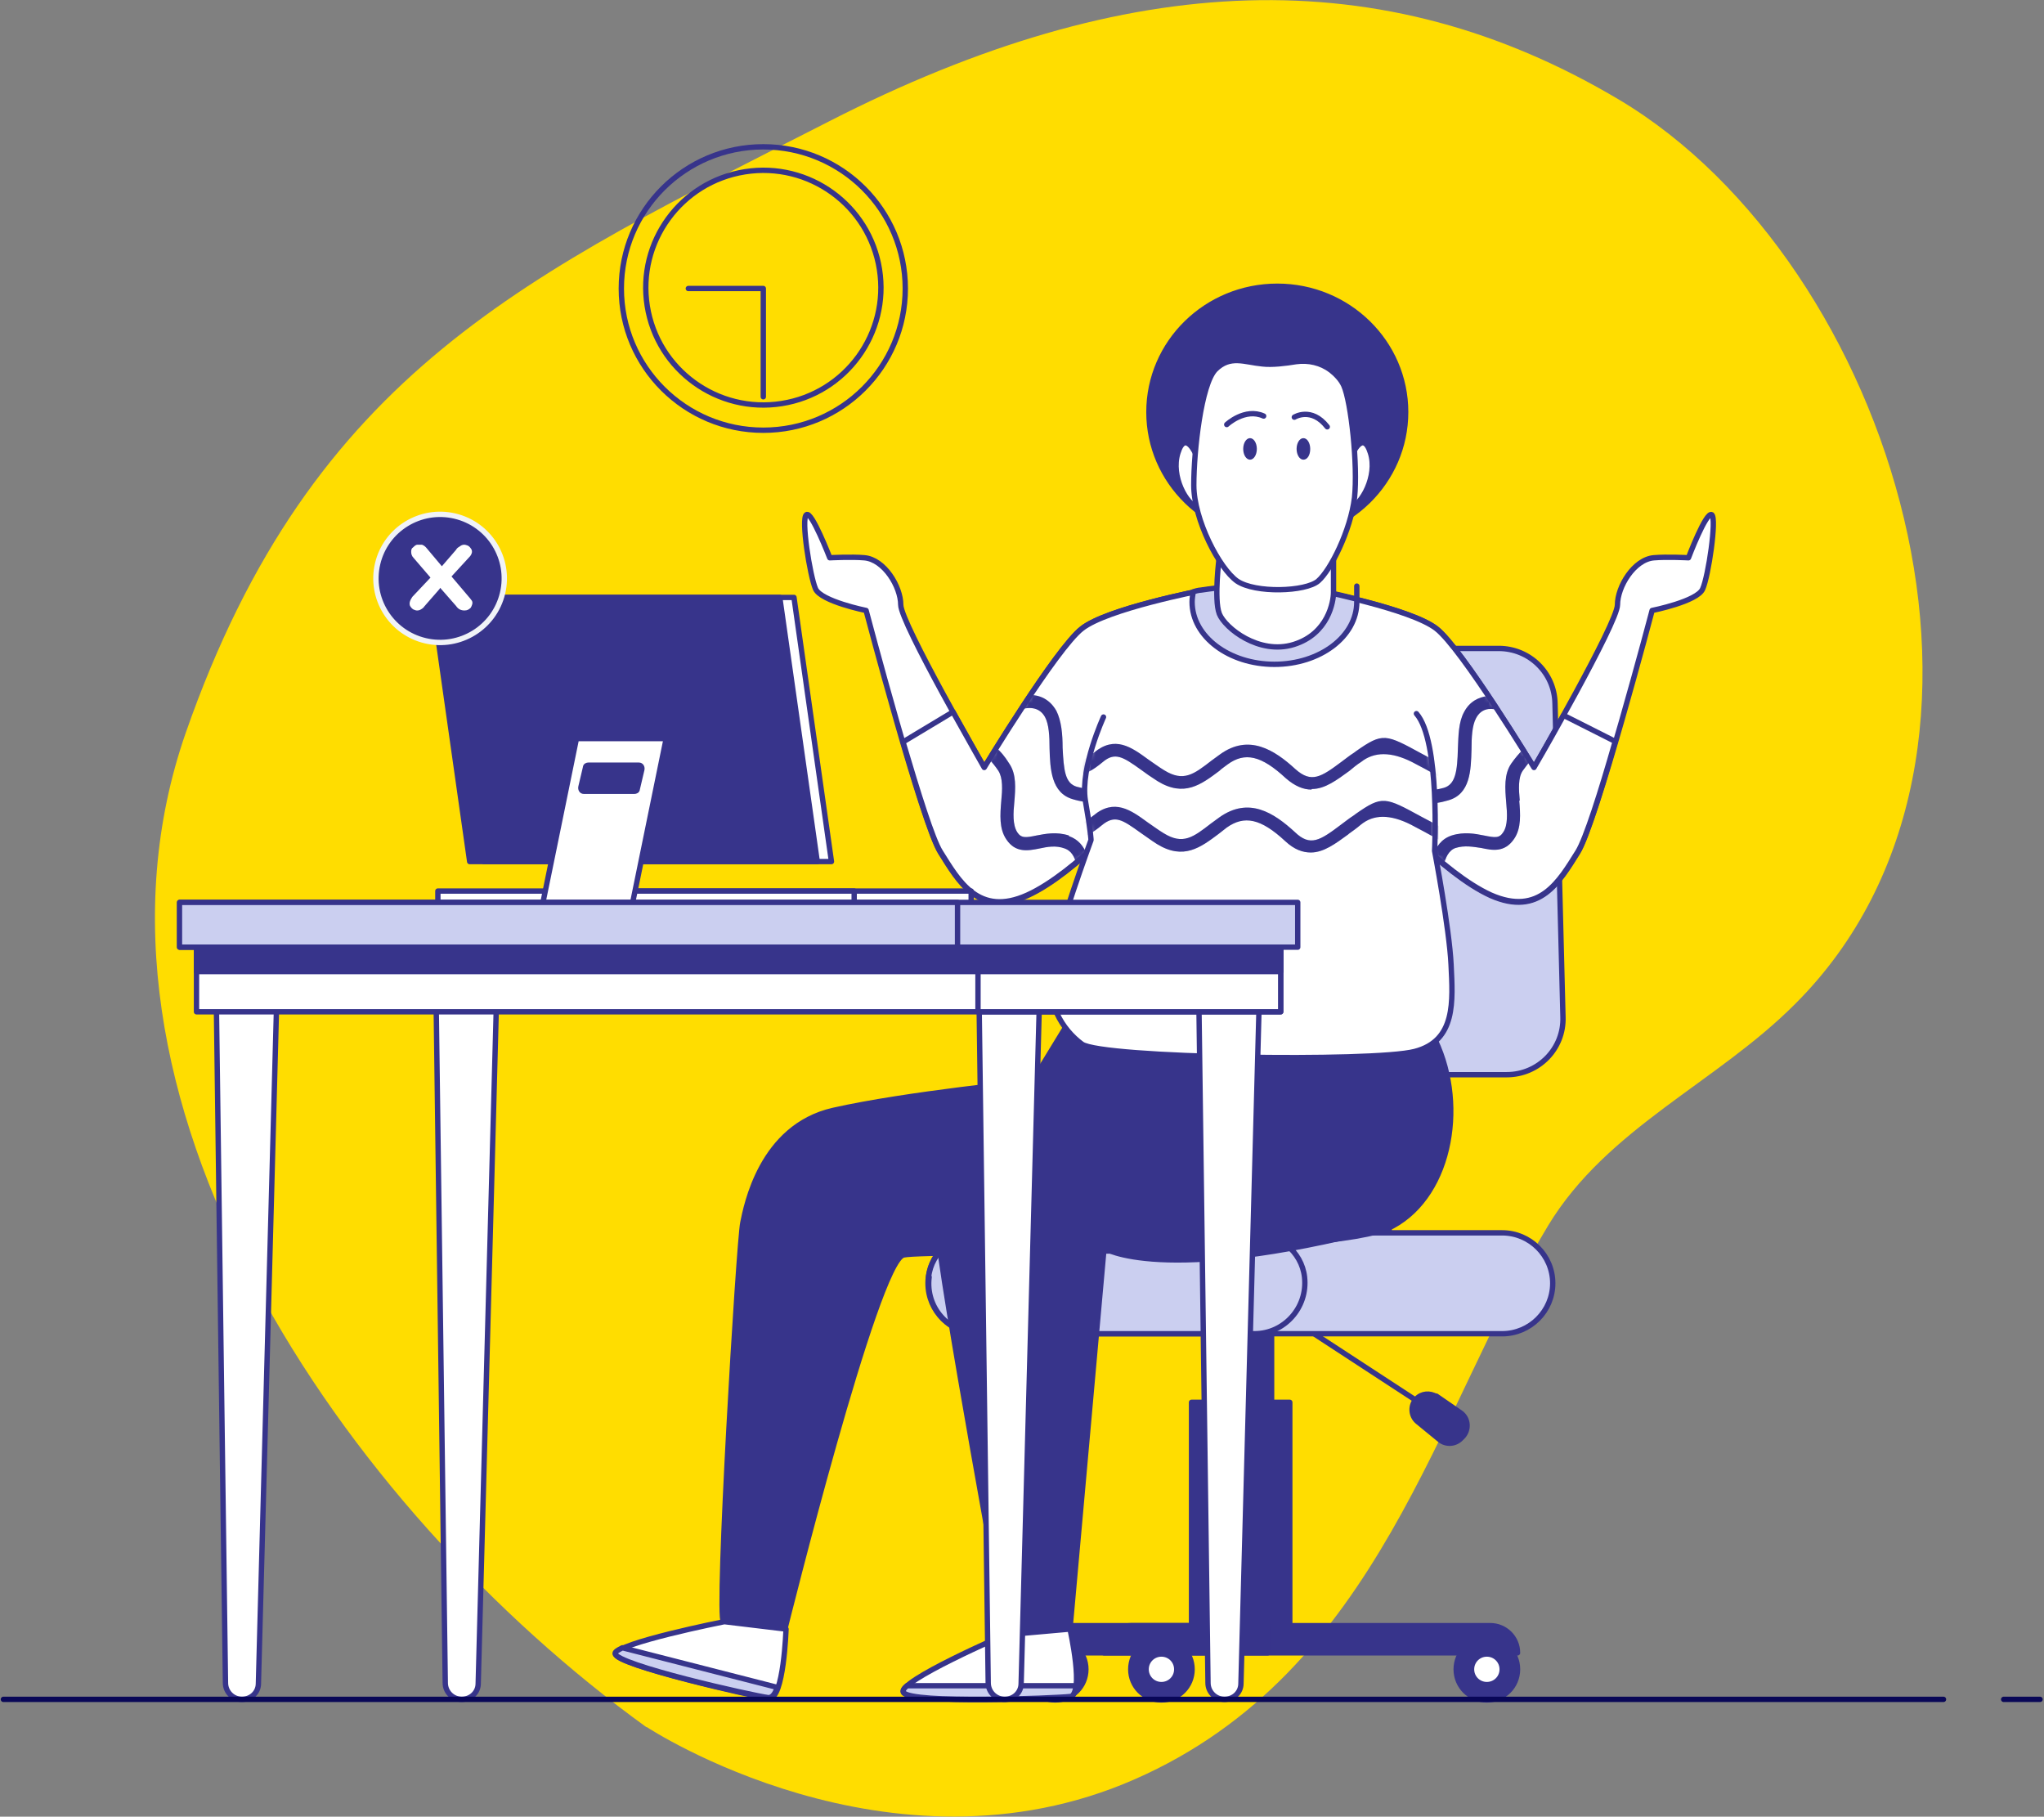 <svg width="458" height="407" viewBox="0 0 458 407" fill="none" xmlns="http://www.w3.org/2000/svg">
<rect x="0" y="0" width="458" height="407" fill="#808080" stroke="none"/>
<g clip-path="url(#clip0_955_9682)">
<path d="M144.947 386.935C144.947 386.935 199.286 422.746 254.261 398.618C309.236 374.49 321.58 316.329 346.904 274.549C360.139 252.707 384.7 242.548 402.261 224.897C458.636 168.641 424.022 58.795 362.811 22.349C309.872 -9.144 252.861 -7.112 185.796 27.175C118.731 61.462 69.992 82.923 41.613 164.196C13.362 245.342 76.737 337.663 144.819 386.935H144.947Z" fill="#FFDD00"/>
<path d="M171.034 96.385C188.605 96.385 202.849 82.171 202.849 64.638C202.849 47.104 188.605 32.891 171.034 32.891C153.464 32.891 139.22 47.104 139.22 64.638C139.22 82.171 153.464 96.385 171.034 96.385Z" stroke="#37348B" stroke-width="1.2" stroke-linecap="round" stroke-linejoin="round"/>
<path d="M175.165 90.408C189.534 88.137 199.338 74.672 197.062 60.333C194.786 45.993 181.293 36.211 166.923 38.482C152.554 40.753 142.75 54.218 145.026 68.557C147.302 82.896 160.796 92.679 175.165 90.408Z" stroke="#37348B" stroke-width="1.2" stroke-linecap="round" stroke-linejoin="round"/>
<path d="M154.236 64.637H171.034V88.892" stroke="#37348B" stroke-width="1.2" stroke-linecap="round" stroke-linejoin="round"/>
<path d="M326.288 373.982C326.288 370.173 329.342 367.125 333.16 367.125C336.978 367.125 340.032 370.173 340.032 373.982C340.032 377.792 336.978 380.84 333.16 380.84C329.342 380.84 326.288 377.792 326.288 373.982Z" fill="#37348B" stroke="#37348B" stroke-width="1.2" stroke-linecap="round" stroke-linejoin="round"/>
<path d="M329.725 373.983C329.725 372.079 331.252 370.555 333.161 370.555C335.069 370.555 336.597 372.079 336.597 373.983C336.597 375.888 335.069 377.412 333.161 377.412C331.252 377.412 329.725 375.888 329.725 373.983Z" fill="white" stroke="#37348B" stroke-width="1.2" stroke-linecap="round" stroke-linejoin="round"/>
<path d="M253.37 373.982C253.37 370.173 256.424 367.125 260.242 367.125C264.059 367.125 267.113 370.173 267.113 373.982C267.113 377.792 264.059 380.84 260.242 380.84C256.424 380.84 253.37 377.792 253.37 373.982Z" fill="#37348B" stroke="#37348B" stroke-width="1.2" stroke-linecap="round" stroke-linejoin="round"/>
<path d="M256.806 373.983C256.806 372.079 258.333 370.555 260.242 370.555C262.15 370.555 263.678 372.079 263.678 373.983C263.678 375.888 262.15 377.412 260.242 377.412C258.333 377.412 256.806 375.888 256.806 373.983Z" fill="white" stroke="#37348B" stroke-width="1.2" stroke-linecap="round" stroke-linejoin="round"/>
<path d="M229.573 373.982C229.573 370.173 232.627 367.125 236.445 367.125C240.262 367.125 243.317 370.173 243.317 373.982C243.317 377.792 240.262 380.84 236.445 380.84C232.627 380.84 229.573 377.792 229.573 373.982Z" fill="#37348B" stroke="#37348B" stroke-width="1.2" stroke-linecap="round" stroke-linejoin="round"/>
<path d="M233.008 373.983C233.008 372.079 234.535 370.555 236.444 370.555C238.353 370.555 239.88 372.079 239.88 373.983C239.88 375.888 238.353 377.412 236.444 377.412C234.535 377.412 233.008 375.888 233.008 373.983Z" fill="white" stroke="#37348B" stroke-width="1.2" stroke-linecap="round" stroke-linejoin="round"/>
<path d="M285.057 366.234H270.677V292.708H284.929V366.234H285.057Z" fill="#37348B" stroke="#37348B" stroke-width="1.2" stroke-linecap="round" stroke-linejoin="round"/>
<path d="M266.986 366.109H289.002V314.171H266.986V366.109Z" fill="#37348B" stroke="#37348B" stroke-width="1.2" stroke-linecap="round" stroke-linejoin="round"/>
<path d="M311.144 280.266H292.692V240.772H311.271V280.266H311.144Z" fill="#37348B" stroke="#37348B" stroke-width="1.2" stroke-linecap="round" stroke-linejoin="round"/>
<path d="M265.459 240.769H337.614C344.74 240.769 350.467 234.928 350.213 227.816L348.431 157.591C348.304 150.734 342.704 145.273 335.832 145.273H276.276C270.04 145.273 264.695 149.845 263.805 155.941L252.988 226.165C251.842 233.785 257.696 240.642 265.459 240.642V240.769Z" fill="#CBCFF0" stroke="#37348B" stroke-width="1.2" stroke-linecap="round" stroke-linejoin="round"/>
<path d="M289.002 295.25L320.689 315.949" stroke="#37348B" stroke-width="1.2" stroke-linecap="round" stroke-linejoin="round"/>
<path d="M321.834 312.774L327.179 316.457C329.088 317.727 329.215 320.394 327.688 321.917L327.306 322.298C326.034 323.568 323.998 323.695 322.598 322.552L317.635 318.489C316.108 317.219 315.98 314.806 317.38 313.409C318.526 312.139 320.434 312.012 321.834 312.901V312.774Z" fill="#37348B" stroke="#37348B" stroke-width="1.2" stroke-linecap="round" stroke-linejoin="round"/>
<path d="M219.265 298.803H336.596C342.832 298.803 347.922 293.724 347.922 287.501C347.922 281.279 342.832 276.199 336.596 276.199H219.265C213.029 276.199 207.939 281.279 207.939 287.501C207.939 293.724 213.029 298.803 219.265 298.803Z" fill="#CBCFF0" stroke="#37348B" stroke-width="1.2" stroke-linecap="round" stroke-linejoin="round"/>
<path d="M208.066 286.104C208.702 280.39 213.92 276.199 219.774 276.199H280.603C286.457 276.199 291.674 280.39 292.31 286.104C293.074 292.962 287.729 298.803 281.112 298.803H219.392C212.647 298.803 207.302 292.962 208.193 286.104H208.066Z" fill="#CBCFF0" stroke="#37348B" stroke-width="1.2" stroke-linecap="round" stroke-linejoin="round"/>
<path d="M227.409 370.299H340.032C340.032 366.87 337.232 364.203 333.924 364.203H233.645C230.209 364.203 227.536 366.997 227.536 370.299H227.409Z" fill="#37348B" stroke="#37348B" stroke-width="1.2" stroke-linecap="round" stroke-linejoin="round"/>
<path d="M247.389 370.299H284.039V364.203H253.497C250.061 364.203 247.389 366.997 247.389 370.299Z" fill="#37348B" stroke="#37348B" stroke-width="1.2" stroke-linecap="round" stroke-linejoin="round"/>
<path d="M239.499 228.959L231.354 242.293C231.354 242.293 202.976 245.086 186.687 248.769C170.525 252.452 167.216 270.23 166.453 273.913C165.562 277.977 160.472 362.932 162.126 363.313C163.781 363.694 175.87 364.964 175.87 364.964C175.87 364.964 196.358 282.421 202.467 281.151C208.575 279.881 298.546 281.913 312.036 274.675C325.398 267.437 328.706 246.356 320.944 231.753C313.181 217.149 239.372 228.959 239.372 228.959H239.499Z" fill="#37348B" stroke="#37348B" stroke-width="1.2" stroke-linecap="round" stroke-linejoin="round"/>
<path d="M294.728 245.215C294.728 245.215 257.06 245.215 238.735 246.866C220.537 248.517 209.084 262.231 209.975 274.422C210.738 286.613 225.5 366.235 225.5 366.235L239.753 364.966L247.388 279.629C247.388 279.629 260.114 287.883 309.49 275.184" fill="#37348B"/>
<path d="M294.728 245.215C294.728 245.215 257.06 245.215 238.735 246.866C220.537 248.517 209.084 262.231 209.975 274.422C210.738 286.613 225.5 366.235 225.5 366.235L239.753 364.966L247.388 279.629C247.388 279.629 260.114 287.883 309.49 275.184" stroke="#37348B" stroke-width="1.2" stroke-linecap="round" stroke-linejoin="round"/>
<path d="M383.554 115.307C382.282 114.545 378.337 124.958 378.337 124.958C378.337 124.958 373.501 124.704 370.574 124.958C366.12 125.339 362.429 131.435 362.429 135.498C362.429 139.562 343.723 171.944 343.723 171.944C343.723 171.944 327.561 145.277 321.834 140.832C316.108 136.387 295.11 132.324 295.11 132.324C285.693 131.054 278.439 130.927 269.15 132.324C269.15 132.324 248.025 136.387 242.426 140.832C236.699 145.277 220.537 171.944 220.537 171.944C220.537 171.944 201.83 139.562 201.83 135.498C201.83 131.435 198.14 125.339 193.686 124.958C190.886 124.704 185.923 124.958 185.923 124.958C185.923 124.958 181.851 114.418 180.706 115.307C179.433 116.069 181.469 129.022 182.742 131.943C184.014 134.736 194.068 136.768 194.068 136.768C194.068 136.768 206.666 184.516 210.738 190.993C214.811 197.469 219.265 205.596 230.209 200.644C241.153 195.691 254.897 179.945 254.897 179.945L278.058 180.326H279.839H281.366L309.363 179.945C309.363 179.945 323.107 195.691 334.051 200.644C344.995 205.469 349.449 197.469 353.521 190.993C357.594 184.516 370.192 136.768 370.192 136.768C370.192 136.768 380.373 134.736 381.518 131.943C382.791 129.149 384.7 116.196 383.554 115.307Z" fill="white" stroke="#37348B" stroke-width="1.2" stroke-linecap="round" stroke-linejoin="round"/>
<path d="M350.34 160.259C346.777 166.735 343.723 171.942 343.723 171.942C343.723 171.942 327.561 145.274 321.834 140.829C316.108 136.385 295.11 132.321 295.11 132.321C285.693 131.051 278.439 130.924 269.15 132.321C269.15 132.321 248.025 136.385 242.425 140.829C236.699 145.274 220.537 171.942 220.537 171.942C220.537 171.942 217.356 166.354 213.538 159.497L202.339 166.227C205.648 177.402 208.957 188.069 210.738 190.863C214.811 197.339 219.265 205.467 230.209 200.514C241.153 195.561 254.897 179.815 254.897 179.815L278.058 180.196H279.839H281.366L309.363 179.815C309.363 179.815 323.107 195.561 334.051 200.514C344.995 205.34 349.449 197.339 353.521 190.863C355.303 188.069 358.739 177.275 361.92 166.1L350.34 160.259Z" fill="white"/>
<mask id="mask0_955_9682" style="mask-type:luminance" maskUnits="userSpaceOnUse" x="202" y="131" width="160" height="72">
<path d="M350.34 160.259C346.777 166.735 343.723 171.942 343.723 171.942C343.723 171.942 327.561 145.274 321.834 140.829C316.108 136.385 295.11 132.321 295.11 132.321C285.693 131.051 278.439 130.924 269.15 132.321C269.15 132.321 248.025 136.385 242.425 140.829C236.699 145.274 220.537 171.942 220.537 171.942C220.537 171.942 217.356 166.354 213.538 159.497L202.339 166.227C205.648 177.402 208.957 188.069 210.738 190.863C214.811 197.339 219.265 205.467 230.209 200.514C241.153 195.561 254.897 179.815 254.897 179.815L278.058 180.196H279.839H281.366L309.363 179.815C309.363 179.815 323.107 195.561 334.051 200.514C344.995 205.34 349.449 197.339 353.521 190.863C355.303 188.069 358.739 177.275 361.92 166.1L350.34 160.259Z" fill="white"/>
</mask>
<g mask="url(#mask0_955_9682)">
<path d="M340.541 179.433C340.286 176.766 340.159 174.226 341.177 172.702C341.813 171.814 342.322 171.179 342.831 170.544C342.45 169.909 341.941 169.02 341.177 168.004C340.413 168.766 339.523 169.782 338.632 171.052C336.978 173.464 337.232 176.639 337.487 179.687C337.741 182.354 337.868 184.893 336.85 186.417C335.959 187.814 335.069 187.687 332.523 187.179C330.615 186.798 328.069 186.29 325.27 187.179C322.979 187.941 321.707 189.719 321.07 191.878C321.834 192.64 322.725 193.275 323.488 193.91C323.87 192.132 324.634 190.481 326.161 189.973C328.197 189.338 330.106 189.719 331.887 189.973C334.305 190.481 337.105 191.116 339.268 187.941C340.922 185.528 340.668 182.354 340.413 179.306L340.541 179.433Z" fill="#CBCFF0"/>
<path d="M309.363 180.069C309.363 180.069 309.745 180.45 310.381 181.212C311.526 180.704 312.417 180.323 312.799 179.942C313.053 179.688 314.326 179.815 315.471 179.942C317.635 180.196 320.689 180.45 324.506 179.307C329.47 177.911 329.597 172.577 329.724 167.878C329.724 165.212 329.851 162.545 330.742 160.894C331.887 158.735 333.796 158.608 335.323 158.989C334.687 157.973 334.051 156.957 333.287 155.941C331.378 156.195 329.342 157.084 328.07 159.497C326.797 161.783 326.797 164.831 326.67 167.751C326.543 172.704 326.161 175.752 323.488 176.514C320.18 177.403 317.635 177.149 315.471 177.022C313.562 176.895 311.908 176.641 310.635 177.657C309.999 178.164 307.454 179.18 304.654 180.196H309.108L309.363 180.069Z" fill="#CBCFF0"/>
<path d="M239.498 187.179C236.699 186.29 234.281 186.798 232.245 187.179C229.827 187.687 228.809 187.814 227.918 186.417C226.9 184.767 227.027 182.227 227.282 179.687C227.536 176.639 227.791 173.465 226.136 171.052C225.118 169.401 224.1 168.258 223.21 167.496C222.573 168.512 222.064 169.401 221.555 170.036C222.191 170.671 222.955 171.56 223.719 172.703C224.737 174.354 224.609 176.893 224.355 179.433C224.1 182.481 223.846 185.656 225.5 188.068C227.536 191.116 230.336 190.608 232.881 190.1C234.663 189.719 236.572 189.338 238.608 190.1C240.008 190.608 240.771 191.878 241.153 193.529C241.916 192.894 242.807 192.132 243.571 191.497C242.807 189.592 241.662 188.068 239.498 187.306V187.179Z" fill="#CBCFF0"/>
<path d="M249.297 176.768C247.134 176.895 244.589 177.149 241.28 176.26C238.608 175.498 238.353 172.45 238.099 167.497C238.099 164.577 237.844 161.529 236.699 159.243C235.172 156.576 232.881 155.688 230.718 155.688C229.954 156.83 229.19 157.846 228.554 158.989C230.081 158.481 232.754 158.1 234.154 160.64C235.044 162.291 235.172 164.958 235.172 167.624C235.299 172.323 235.553 177.657 240.389 179.053C244.207 180.196 247.261 179.815 249.424 179.688C250.57 179.688 251.842 179.434 252.097 179.688C252.479 179.942 253.115 180.323 254.006 180.831C254.515 180.323 254.769 179.942 254.769 179.942H259.987C257.187 179.053 254.515 177.911 253.878 177.403C252.606 176.387 250.952 176.514 249.043 176.768H249.297Z" fill="#CBCFF0"/>
<path d="M340.541 179.433C340.286 176.766 340.159 174.226 341.177 172.702C341.813 171.814 342.322 171.179 342.831 170.544C342.45 169.909 341.941 169.02 341.177 168.004C340.413 168.766 339.523 169.782 338.632 171.052C336.978 173.464 337.232 176.639 337.487 179.687C337.741 182.354 337.868 184.893 336.85 186.417C335.959 187.814 335.069 187.687 332.523 187.179C330.615 186.798 328.069 186.29 325.27 187.179C322.979 187.941 321.707 189.719 321.07 191.878C321.834 192.64 322.725 193.275 323.488 193.91C323.87 192.132 324.634 190.481 326.161 189.973C328.197 189.338 330.106 189.719 331.887 189.973C334.305 190.481 337.105 191.116 339.268 187.941C340.922 185.528 340.668 182.354 340.413 179.306L340.541 179.433Z" fill="#37348B"/>
<path d="M309.363 180.069C309.363 180.069 309.745 180.45 310.381 181.212C311.526 180.704 312.417 180.323 312.799 179.942C313.053 179.688 314.326 179.815 315.471 179.942C317.635 180.196 320.689 180.45 324.506 179.307C329.47 177.911 329.597 172.577 329.724 167.878C329.724 165.212 329.851 162.545 330.742 160.894C331.887 158.735 333.796 158.608 335.323 158.989C334.687 157.973 334.051 156.957 333.287 155.941C331.378 156.195 329.342 157.084 328.07 159.497C326.797 161.783 326.797 164.831 326.67 167.751C326.543 172.704 326.161 175.752 323.488 176.514C320.18 177.403 317.635 177.149 315.471 177.022C313.562 176.895 311.908 176.641 310.635 177.657C309.999 178.164 307.454 179.18 304.654 180.196H309.108L309.363 180.069Z" fill="#37348B"/>
<path d="M239.498 187.179C236.699 186.29 234.281 186.798 232.245 187.179C229.827 187.687 228.809 187.814 227.918 186.417C226.9 184.767 227.027 182.227 227.282 179.687C227.536 176.639 227.791 173.465 226.136 171.052C225.118 169.401 224.1 168.258 223.21 167.496C222.573 168.512 222.064 169.401 221.555 170.036C222.191 170.671 222.955 171.56 223.719 172.703C224.737 174.354 224.609 176.893 224.355 179.433C224.1 182.481 223.846 185.656 225.5 188.068C227.536 191.116 230.336 190.608 232.881 190.1C234.663 189.719 236.572 189.338 238.608 190.1C240.008 190.608 240.771 191.878 241.153 193.529C241.916 192.894 242.807 192.132 243.571 191.497C242.807 189.592 241.662 188.068 239.498 187.306V187.179Z" fill="#37348B"/>
<path d="M249.297 176.768C247.134 176.895 244.589 177.149 241.28 176.26C238.608 175.498 238.353 172.45 238.099 167.497C238.099 164.577 237.844 161.529 236.699 159.243C235.172 156.576 232.881 155.688 230.718 155.688C229.954 156.83 229.19 157.846 228.554 158.989C230.081 158.481 232.754 158.1 234.154 160.64C235.044 162.291 235.172 164.958 235.172 167.624C235.299 172.323 235.553 177.657 240.389 179.053C244.207 180.196 247.261 179.815 249.424 179.688C250.57 179.688 251.842 179.434 252.097 179.688C252.479 179.942 253.115 180.323 254.006 180.831C254.515 180.323 254.769 179.942 254.769 179.942H259.987C257.187 179.053 254.515 177.911 253.878 177.403C252.606 176.387 250.952 176.514 249.043 176.768H249.297Z" fill="#37348B"/>
</g>
<path d="M350.34 160.259C346.777 166.735 343.723 171.942 343.723 171.942C343.723 171.942 327.561 145.274 321.834 140.829C316.108 136.385 295.11 132.321 295.11 132.321C285.693 131.051 278.439 130.924 269.15 132.321C269.15 132.321 248.025 136.385 242.425 140.829C236.699 145.274 220.537 171.942 220.537 171.942C220.537 171.942 217.356 166.354 213.538 159.497L202.339 166.227C205.648 177.402 208.957 188.069 210.738 190.863C214.811 197.339 219.265 205.467 230.209 200.514C241.153 195.561 254.897 179.815 254.897 179.815L278.058 180.196H279.839H281.366L309.363 179.815C309.363 179.815 323.107 195.561 334.051 200.514C344.995 205.34 349.449 197.339 353.521 190.863C355.303 188.069 358.739 177.275 361.92 166.1L350.34 160.259Z" stroke="#37348B" stroke-width="1.2" stroke-linecap="round" stroke-linejoin="round"/>
<path d="M247.261 160.641C247.261 160.641 242.044 171.943 243.189 179.308C244.462 186.547 244.462 188.197 244.462 188.197C244.462 188.197 236.699 209.278 235.554 216.897C234.281 224.643 237.972 230.612 242.426 233.914C246.88 237.088 307.709 237.977 316.999 235.564C326.288 233.152 325.525 224.262 325.143 216.135C324.761 208.008 321.453 190.61 321.453 190.61C321.453 190.61 322.725 165.974 317.38 159.879" fill="white"/>
<mask id="mask1_955_9682" style="mask-type:luminance" maskUnits="userSpaceOnUse" x="235" y="159" width="91" height="78">
<path d="M247.261 160.641C247.261 160.641 242.044 171.943 243.189 179.308C244.462 186.547 244.462 188.197 244.462 188.197C244.462 188.197 236.699 209.278 235.554 216.897C234.281 224.643 237.972 230.612 242.426 233.914C246.88 237.088 307.709 237.977 316.999 235.564C326.288 233.152 325.525 224.262 325.143 216.135C324.761 208.008 321.453 190.61 321.453 190.61C321.453 190.61 322.725 165.974 317.38 159.879" fill="white"/>
</mask>
<g mask="url(#mask1_955_9682)">
<path d="M293.838 176.894C292.056 176.894 290.147 176.132 288.111 174.354C282.639 169.275 278.949 168.386 275.004 171.306C274.367 171.814 273.731 172.195 273.222 172.703C269.15 175.751 265.332 178.672 259.351 174.989C257.951 174.1 256.679 173.211 255.661 172.449C251.588 169.528 249.807 168.386 247.007 170.798C244.844 172.576 243.189 173.592 241.28 173.338C238.863 173.084 237.081 170.798 233.772 166.227L233.518 165.973C232.118 164.195 230.718 163.179 229.064 163.052C226.264 162.798 223.973 165.211 223.846 165.211C223.21 165.846 222.319 165.846 221.81 165.211C221.174 164.576 221.174 163.687 221.81 163.179C221.937 163.052 225.119 159.877 229.191 160.258C231.736 160.385 233.9 161.782 235.808 164.322L236.063 164.576C238.735 168.005 240.39 170.29 241.535 170.544C242.171 170.544 243.317 170.036 245.098 168.64C249.807 164.703 253.497 167.37 257.315 170.163C258.46 170.925 259.606 171.814 260.878 172.576C265.205 175.243 267.496 173.465 271.441 170.417C272.077 169.909 272.713 169.528 273.349 169.021C279.84 164.322 285.566 168.005 290.275 172.322C293.838 175.497 296.001 174.1 300.582 170.671C301.473 170.036 302.364 169.275 303.382 168.64L303.891 168.259C309.872 164.068 310.509 164.449 318.653 168.894L320.816 170.036C323.616 171.56 325.398 172.576 326.161 172.449C326.798 172.449 327.561 171.56 329.088 169.782C329.724 169.021 330.488 168.259 331.379 167.243C337.996 160.258 340.16 160.639 345.377 163.052L345.759 163.306C346.522 163.687 346.777 164.449 346.522 165.211C346.141 165.973 345.377 166.227 344.614 165.973L344.232 165.719C339.905 163.687 339.014 163.306 333.542 169.148C332.651 170.036 331.888 170.925 331.252 171.56C327.052 176.386 326.161 176.132 319.417 172.322L317.253 171.179C312.502 168.555 308.6 168.259 305.546 170.29L305.036 170.671C304.018 171.306 303.128 172.068 302.364 172.703C299.564 174.735 296.892 176.767 293.965 176.767L293.838 176.894ZM302.237 186.799C303.128 186.164 304.018 185.529 304.909 184.767L305.418 184.386C308.388 182.27 312.29 182.566 317.126 185.275L319.289 186.418C326.034 190.228 326.925 190.355 331.124 185.656C331.761 184.894 332.524 184.132 333.415 183.243C338.887 177.402 339.651 177.783 344.105 179.815L344.486 180.069C345.25 180.45 346.141 180.069 346.395 179.307C346.777 178.545 346.395 177.656 345.632 177.402L345.25 177.148C340.032 174.735 337.869 174.227 331.252 181.338C330.361 182.354 329.597 183.116 328.961 183.878C327.434 185.656 326.67 186.418 326.034 186.545C325.27 186.545 323.489 185.656 320.689 184.132L318.526 182.989C310.381 178.545 309.745 178.164 303.764 182.354L303.255 182.735C302.237 183.37 301.346 184.132 300.455 184.767C295.747 188.323 293.583 189.72 290.147 186.418C285.439 182.1 279.839 178.418 273.222 183.116C272.586 183.624 271.95 184.005 271.313 184.513C267.368 187.561 265.078 189.339 260.751 186.672C259.478 185.91 258.333 185.021 257.188 184.259C253.37 181.465 249.679 178.799 244.971 182.735C243.189 184.132 242.171 184.767 241.408 184.64C240.262 184.513 238.481 182.227 235.936 178.672L235.681 178.418C233.772 175.878 231.609 174.608 229.064 174.354C224.991 174.1 221.81 177.148 221.683 177.275C221.046 177.91 221.046 178.799 221.683 179.307C222.319 179.942 223.21 179.942 223.719 179.307C223.719 179.307 226.137 177.021 228.936 177.148C230.591 177.148 231.991 178.291 233.39 180.069L233.645 180.323C237.081 184.894 238.735 187.053 241.153 187.434C243.062 187.688 244.716 186.672 246.88 184.894C249.807 182.481 251.461 183.624 255.533 186.545C256.679 187.307 257.824 188.196 259.224 189.085C265.205 192.767 269.023 189.847 273.095 186.799C273.731 186.291 274.24 185.91 274.876 185.402C278.821 182.608 282.512 183.37 287.984 188.45C290.02 190.355 291.929 190.99 293.711 190.99C296.638 190.99 299.31 188.958 302.11 186.926L302.237 186.799Z" fill="#CBCFF0"/>
<path d="M293.838 176.894C292.056 176.894 290.147 176.132 288.111 174.354C282.639 169.275 278.949 168.386 275.004 171.306C274.367 171.814 273.731 172.195 273.222 172.703C269.15 175.751 265.332 178.672 259.351 174.989C257.951 174.1 256.679 173.211 255.661 172.449C251.588 169.528 249.807 168.386 247.007 170.798C244.844 172.576 243.189 173.592 241.28 173.338C238.863 173.084 237.081 170.798 233.772 166.227L233.518 165.973C232.118 164.195 230.718 163.179 229.064 163.052C226.264 162.798 223.973 165.211 223.846 165.211C223.21 165.846 222.319 165.846 221.81 165.211C221.174 164.576 221.174 163.687 221.81 163.179C221.937 163.052 225.119 159.877 229.191 160.258C231.736 160.385 233.9 161.782 235.808 164.322L236.063 164.576C238.735 168.005 240.39 170.29 241.535 170.544C242.171 170.544 243.317 170.036 245.098 168.64C249.807 164.703 253.497 167.37 257.315 170.163C258.46 170.925 259.606 171.814 260.878 172.576C265.205 175.243 267.496 173.465 271.441 170.417C272.077 169.909 272.713 169.528 273.349 169.021C279.84 164.322 285.566 168.005 290.275 172.322C293.838 175.497 296.001 174.1 300.582 170.671C301.473 170.036 302.364 169.275 303.382 168.64L303.891 168.259C309.872 164.068 310.509 164.449 318.653 168.894L320.816 170.036C323.616 171.56 325.398 172.576 326.161 172.449C326.798 172.449 327.561 171.56 329.088 169.782C329.724 169.021 330.488 168.259 331.379 167.243C337.996 160.258 340.16 160.639 345.377 163.052L345.759 163.306C346.522 163.687 346.777 164.449 346.522 165.211C346.141 165.973 345.377 166.227 344.614 165.973L344.232 165.719C339.905 163.687 339.014 163.306 333.542 169.148C332.651 170.036 331.888 170.925 331.252 171.56C327.052 176.386 326.161 176.132 319.417 172.322L317.253 171.179C312.502 168.555 308.6 168.259 305.546 170.29L305.036 170.671C304.018 171.306 303.128 172.068 302.364 172.703C299.564 174.735 296.892 176.767 293.965 176.767L293.838 176.894ZM302.237 186.799C303.128 186.164 304.018 185.529 304.909 184.767L305.418 184.386C308.388 182.27 312.29 182.566 317.126 185.275L319.289 186.418C326.034 190.228 326.925 190.355 331.124 185.656C331.761 184.894 332.524 184.132 333.415 183.243C338.887 177.402 339.651 177.783 344.105 179.815L344.486 180.069C345.25 180.45 346.141 180.069 346.395 179.307C346.777 178.545 346.395 177.656 345.632 177.402L345.25 177.148C340.032 174.735 337.869 174.227 331.252 181.338C330.361 182.354 329.597 183.116 328.961 183.878C327.434 185.656 326.67 186.418 326.034 186.545C325.27 186.545 323.489 185.656 320.689 184.132L318.526 182.989C310.381 178.545 309.745 178.164 303.764 182.354L303.255 182.735C302.237 183.37 301.346 184.132 300.455 184.767C295.747 188.323 293.583 189.72 290.147 186.418C285.439 182.1 279.839 178.418 273.222 183.116C272.586 183.624 271.95 184.005 271.313 184.513C267.368 187.561 265.078 189.339 260.751 186.672C259.478 185.91 258.333 185.021 257.188 184.259C253.37 181.465 249.679 178.799 244.971 182.735C243.189 184.132 242.171 184.767 241.408 184.64C240.262 184.513 238.481 182.227 235.936 178.672L235.681 178.418C233.772 175.878 231.609 174.608 229.064 174.354C224.991 174.1 221.81 177.148 221.683 177.275C221.046 177.91 221.046 178.799 221.683 179.307C222.319 179.942 223.21 179.942 223.719 179.307C223.719 179.307 226.137 177.021 228.936 177.148C230.591 177.148 231.991 178.291 233.39 180.069L233.645 180.323C237.081 184.894 238.735 187.053 241.153 187.434C243.062 187.688 244.716 186.672 246.88 184.894C249.807 182.481 251.461 183.624 255.533 186.545C256.679 187.307 257.824 188.196 259.224 189.085C265.205 192.767 269.023 189.847 273.095 186.799C273.731 186.291 274.24 185.91 274.876 185.402C278.821 182.608 282.512 183.37 287.984 188.45C290.02 190.355 291.929 190.99 293.711 190.99C296.638 190.99 299.31 188.958 302.11 186.926L302.237 186.799Z" fill="#37348B"/>
</g>
<path d="M247.261 160.641C247.261 160.641 242.044 171.943 243.189 179.308C244.462 186.547 244.462 188.197 244.462 188.197C244.462 188.197 236.699 209.278 235.554 216.897C234.281 224.643 237.972 230.612 242.426 233.914C246.88 237.088 307.709 237.977 316.999 235.564C326.288 233.152 325.525 224.262 325.143 216.135C324.761 208.008 321.453 190.61 321.453 190.61C321.453 190.61 322.725 165.974 317.38 159.879" stroke="#37348B" stroke-width="1.2" stroke-linecap="round" stroke-linejoin="round"/>
<path d="M269.149 132.196C269.149 132.196 268.513 132.196 267.368 132.577C267.241 133.339 267.113 134.101 267.113 134.863C267.113 142.609 275.385 148.831 285.566 148.831C295.746 148.831 304.018 142.609 304.018 134.863C304.018 127.116 304.018 134.482 304.018 134.228C299.055 132.958 295.11 132.196 295.11 132.196C285.693 130.926 278.439 130.799 269.149 132.196Z" fill="#CBCFF0" stroke="#37348B" stroke-width="1.2" stroke-linecap="round" stroke-linejoin="round"/>
<path d="M273.222 124.577C273.222 124.577 271.949 134.228 273.222 137.53C274.494 140.705 282.13 146.8 289.893 144.387C297.655 141.975 298.801 134.736 298.801 132.704V121.402L273.604 122.164L273.222 124.577Z" fill="white" stroke="#37348B" stroke-width="1.2" stroke-linecap="round" stroke-linejoin="round"/>
<path d="M286.202 120.512C302.086 120.512 314.962 107.89 314.962 92.32C314.962 76.751 302.086 64.129 286.202 64.129C270.318 64.129 257.442 76.751 257.442 92.32C257.442 107.89 270.318 120.512 286.202 120.512Z" fill="#37348B" stroke="#37348B" stroke-width="1.2" stroke-linecap="round" stroke-linejoin="round"/>
<path d="M268.005 101.844C268.005 101.844 265.587 96.129 263.933 101.463C262.278 106.797 265.969 113.146 268.387 113.654C270.804 114.035 268.005 101.971 268.005 101.971V101.844Z" fill="white" stroke="#37348B" stroke-width="1.2" stroke-linecap="round" stroke-linejoin="round"/>
<path d="M303 101.844C303 101.844 305.418 96.129 307.073 101.463C308.727 106.67 305.037 113.146 302.619 113.654C300.201 114.035 303 101.971 303 101.971V101.844Z" fill="white" stroke="#37348B" stroke-width="1.2" stroke-linecap="round" stroke-linejoin="round"/>
<path d="M298.164 82.924C296.001 81.273 293.201 80.638 290.401 81.019C288.111 81.4 285.057 81.781 282.893 81.527C278.821 81.146 275.64 79.495 272.331 82.797C269.149 86.099 267.495 100.956 267.495 108.703C267.495 116.449 273.222 127.37 277.167 130.164C281.239 132.958 292.565 132.577 295.365 130.164C298.164 127.751 302.618 118.862 303.509 111.496C304.273 104.258 302.745 90.035 301.091 86.353C300.455 84.956 299.31 83.813 298.037 82.797L298.164 82.924Z" fill="white" stroke="#37348B" stroke-width="1.2" stroke-linecap="round" stroke-linejoin="round"/>
<path d="M280.094 102.986C280.937 102.986 281.621 101.905 281.621 100.573C281.621 99.24 280.937 98.16 280.094 98.16C279.25 98.16 278.566 99.24 278.566 100.573C278.566 101.905 279.25 102.986 280.094 102.986Z" fill="#37348B"/>
<path d="M293.583 100.573C293.583 101.97 292.947 102.986 292.056 102.986C291.166 102.986 290.529 101.843 290.529 100.573C290.529 99.303 291.166 98.16 292.056 98.16C292.947 98.16 293.583 99.303 293.583 100.573Z" fill="#37348B"/>
<path d="M274.876 95.114C274.876 95.114 278.948 91.304 283.148 93.209" stroke="#37348B" stroke-width="1.2" stroke-linecap="round" stroke-linejoin="round"/>
<path d="M290.02 93.464C290.02 93.464 293.837 91.052 297.4 95.623" stroke="#37348B" stroke-width="1.2" stroke-linecap="round" stroke-linejoin="round"/>
<path d="M162.253 363.316C162.253 363.316 137.947 368.142 137.947 370.555C137.947 372.968 168.998 380.079 172.307 380.46C175.616 380.841 176.125 364.967 176.125 364.967L162.381 363.316H162.253Z" fill="white" stroke="#37348B" stroke-width="1.2" stroke-linecap="round" stroke-linejoin="round"/>
<path d="M174.215 378.045L139.474 369.156C138.456 369.664 137.82 370.045 137.82 370.426C137.82 372.966 168.871 379.95 172.179 380.331C173.07 380.331 173.706 379.442 174.215 377.918V378.045Z" fill="#CBCFF0" stroke="#37348B" stroke-width="1.2" stroke-linecap="round" stroke-linejoin="round"/>
<path d="M225.5 366.108C225.5 366.108 200.812 376.775 202.467 379.188C204.121 381.727 236.445 380.458 239.753 380.077C243.062 379.696 239.753 364.965 239.753 364.965L225.5 366.235V366.108Z" fill="white" stroke="#37348B" stroke-width="1.2" stroke-linecap="round" stroke-linejoin="round"/>
<path d="M203.23 377.664C202.467 378.299 202.212 378.807 202.467 379.188C204.121 381.728 236.444 380.458 239.753 380.077C240.517 380.077 240.898 379.061 241.153 377.664H203.357H203.23Z" fill="#CBCFF0" stroke="#37348B" stroke-width="1.2" stroke-linecap="round" stroke-linejoin="round"/>
<path d="M124.331 203.434H217.611V199.624H124.331V203.434Z" fill="white" stroke="#37348B" stroke-width="1.2" stroke-linecap="round" stroke-linejoin="round"/>
<path d="M98.116 203.434H191.396V199.624H98.116V203.434Z" fill="white" stroke="#37348B" stroke-width="1.2" stroke-linecap="round" stroke-linejoin="round"/>
<path d="M108.424 193.021H186.305L177.906 133.844H100.152L108.424 193.021Z" fill="white" stroke="#37348B" stroke-width="1.2" stroke-linecap="round" stroke-linejoin="round"/>
<path d="M105.242 193.021H183.124L174.725 133.844H96.843L105.242 193.021Z" fill="#37348B" stroke="#37348B" stroke-width="1.2" stroke-linecap="round" stroke-linejoin="round"/>
<path d="M129.167 165.465L121.404 203.435H141.51L149.273 165.465H129.167ZM142.783 176.767C142.783 177.148 142.401 177.275 142.147 177.275H130.821C130.312 177.275 130.057 176.767 130.185 176.259L131.203 171.941C131.203 171.56 131.584 171.433 131.839 171.433H143.165C143.674 171.433 143.928 171.941 143.801 172.449L142.783 176.767Z" fill="white" stroke="#37348B" stroke-width="1.2" stroke-linecap="round" stroke-linejoin="round"/>
<path d="M112.61 132.884C114.437 125.171 109.653 117.441 101.924 115.617C94.195 113.794 86.449 118.569 84.622 126.281C82.795 133.994 87.579 141.724 95.308 143.547C103.037 145.37 110.783 140.596 112.61 132.884Z" fill="#37348B" stroke="#F0F3F7" stroke-width="1.2" stroke-linecap="round" stroke-linejoin="round"/>
<path d="M98.498 131.94L95.062 135.877C94.934 136.131 94.68 136.258 94.552 136.385C94.043 136.766 93.407 136.893 92.898 136.639C92.389 136.512 92.135 136.131 91.88 135.75C91.626 135.115 91.88 134.48 92.389 133.718L96.461 129.401L92.644 124.956C92.262 124.575 92.135 124.067 92.135 123.686C92.135 123.305 92.135 122.924 92.516 122.67C92.771 122.416 93.025 122.162 93.407 122.035C93.789 122.035 94.171 122.035 94.552 122.035C94.934 122.162 95.316 122.416 95.698 122.924L99.007 126.861L102.188 123.178C102.315 122.924 102.57 122.67 102.824 122.543C103.461 122.035 103.97 121.908 104.606 122.162C105.115 122.289 105.369 122.67 105.624 123.051C105.878 123.559 105.751 124.067 105.369 124.575L101.17 129.147L105.369 134.099C105.497 134.226 105.624 134.48 105.751 134.607C106.006 135.115 105.751 135.623 105.497 136.131C105.115 136.512 104.733 136.766 104.097 136.766C103.333 136.766 102.697 136.512 102.188 135.75L98.625 131.686L98.498 131.94Z" fill="white"/>
<path d="M282.13 225.154L278.058 377.16C278.058 379.192 276.403 380.716 274.367 380.716C272.331 380.716 270.677 379.065 270.677 377.033L268.641 225.027H282.13V225.154Z" fill="white" stroke="#37348B" stroke-width="1.2" stroke-linecap="round" stroke-linejoin="round"/>
<path d="M232.881 225.154L228.809 377.16C228.809 379.192 227.155 380.716 225.119 380.716C223.083 380.716 221.428 379.065 221.428 377.033L219.392 225.027H232.881V225.154Z" fill="white" stroke="#37348B" stroke-width="1.2" stroke-linecap="round" stroke-linejoin="round"/>
<path d="M111.223 225.154L107.151 377.16C107.151 379.192 105.497 380.716 103.46 380.716C101.424 380.716 99.77 379.065 99.77 377.033L97.734 225.027H111.223V225.154Z" fill="white" stroke="#37348B" stroke-width="1.2" stroke-linecap="round" stroke-linejoin="round"/>
<path d="M61.975 225.154L57.902 377.16C57.902 379.192 56.248 380.716 54.212 380.716C52.176 380.716 50.522 379.065 50.522 377.033L48.485 225.027H61.975V225.154Z" fill="white" stroke="#37348B" stroke-width="1.2" stroke-linecap="round" stroke-linejoin="round"/>
<path d="M44.031 226.676L286.966 226.676V208.516L44.031 208.516V226.676Z" fill="white" stroke="#37348B" stroke-width="1.2" stroke-linecap="round" stroke-linejoin="round"/>
<path d="M219.138 226.676H286.966V208.516H219.138V226.676Z" fill="white" stroke="#37348B" stroke-width="1.2" stroke-linecap="round" stroke-linejoin="round"/>
<path d="M44.031 217.66L286.966 217.66V208.517L44.031 208.517V217.66Z" fill="#37348B" stroke="#37348B" stroke-width="1.2" stroke-linecap="round" stroke-linejoin="round"/>
<path d="M40.34 212.199L290.783 212.199V202.167L40.34 202.167V212.199Z" fill="#CBCFF0" stroke="#37348B" stroke-width="1.2" stroke-linecap="round" stroke-linejoin="round"/>
<path d="M40.213 212.199L214.556 212.199V202.167L40.213 202.167V212.199Z" fill="#CBCFF0" stroke="#37348B" stroke-width="1.2" stroke-linecap="round" stroke-linejoin="round"/>
<path d="M448.965 380.715H457.109" stroke="#090757" stroke-width="1.2" stroke-linecap="round" stroke-linejoin="round"/>
<path d="M0.764 380.715H435.476" stroke="#090757" stroke-width="1.2" stroke-linecap="round" stroke-linejoin="round"/>
</g>
<defs>
<clipPath id="clip0_955_9682">
<rect width="458" height="407" fill="white"/>
</clipPath>
</defs>
</svg>
